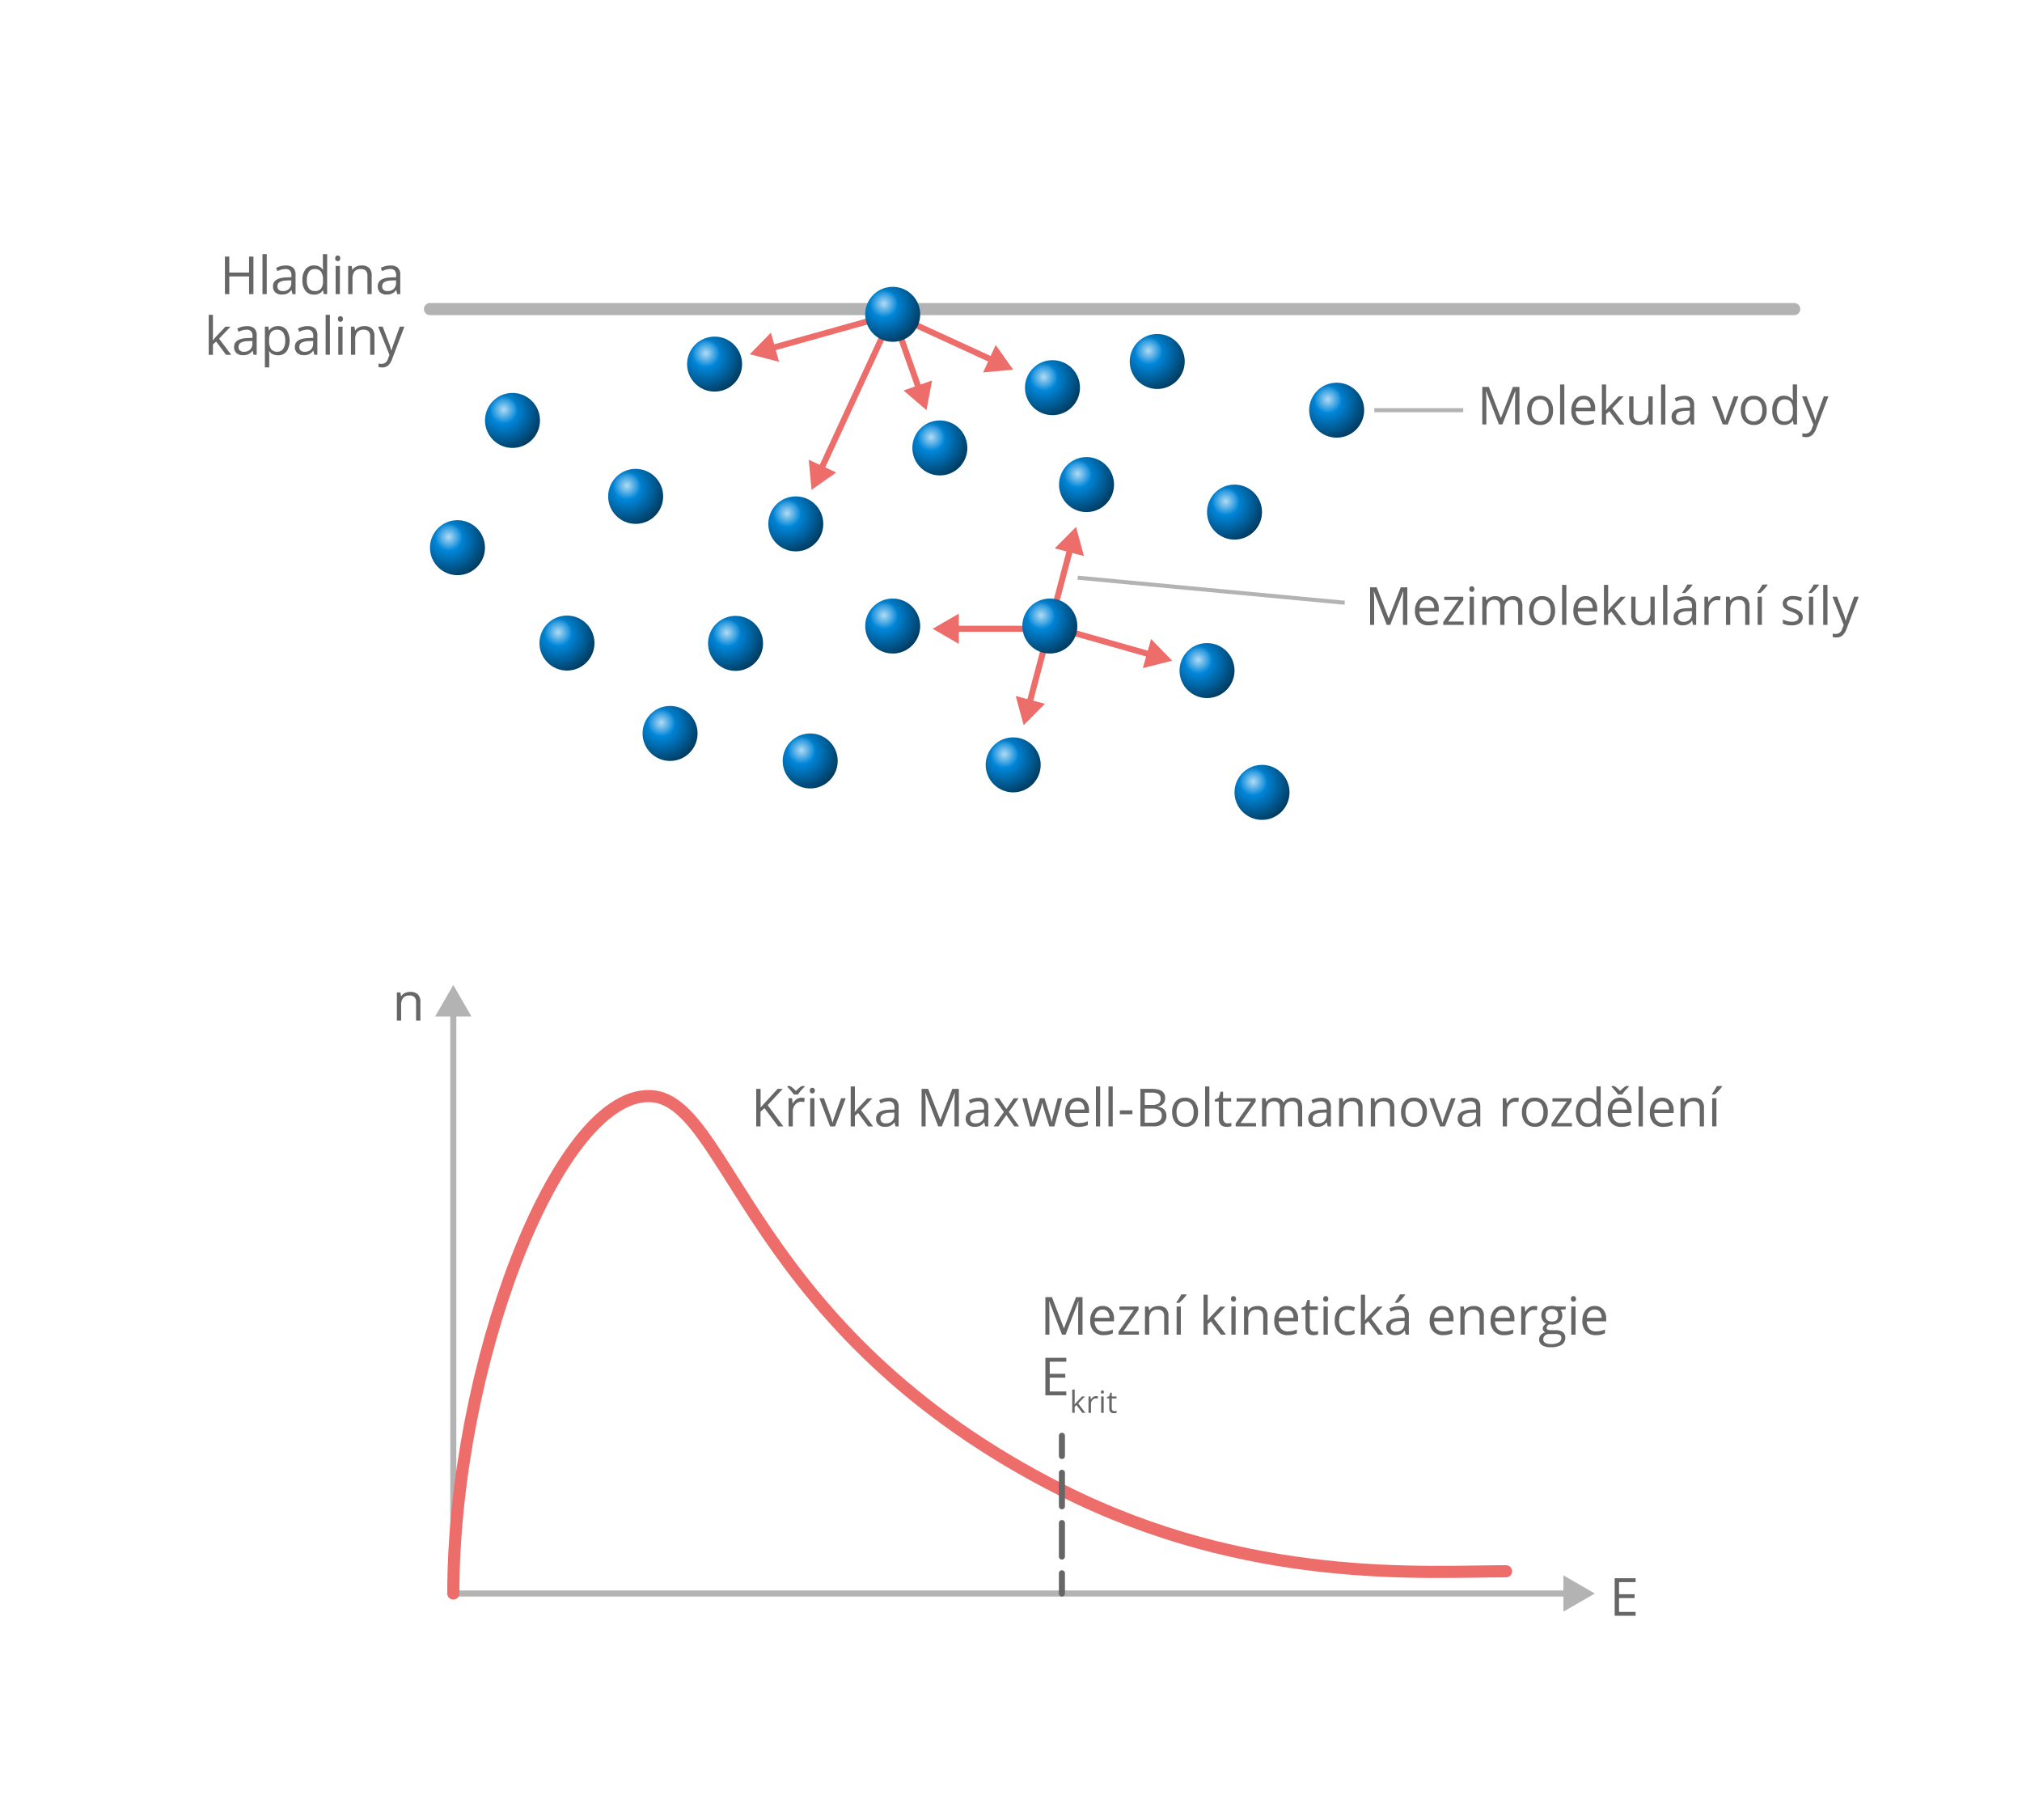 <svg xmlns="http://www.w3.org/2000/svg" xmlns:xlink="http://www.w3.org/1999/xlink" width="1000" height="900" viewBox="0 0 1000 900">
  <defs>
    <radialGradient id="a" cx="1299.5" cy="738.46" r="29.77" gradientTransform="translate(-389.41 1475.4) rotate(-90)" gradientUnits="userSpaceOnUse">
      <stop offset="0.2" stop-color="#0086d9"/>
      <stop offset="1"/>
    </radialGradient>
    <radialGradient id="b" cx="1300.65" cy="738.51" r="29.77" gradientTransform="translate(-389.41 1475.4) rotate(-90)" gradientUnits="userSpaceOnUse">
      <stop offset="0" stop-color="#fff"/>
      <stop offset="0.23" stop-color="#fff" stop-opacity="0"/>
    </radialGradient>
    <radialGradient id="c" cx="1220.48" cy="778.61" r="29.77" xlink:href="#a"/>
    <radialGradient id="d" cx="1221.63" cy="778.67" r="29.77" xlink:href="#b"/>
    <radialGradient id="e" cx="1161.39" cy="748.82" r="29.76" xlink:href="#a"/>
    <radialGradient id="f" cx="1162.54" cy="748.88" r="29.76" xlink:href="#b"/>
    <radialGradient id="g" cx="1116.86" cy="716.44" r="29.77" xlink:href="#a"/>
    <radialGradient id="h" cx="1118" cy="716.49" r="29.77" xlink:href="#b"/>
    <radialGradient id="i" cx="1103.26" cy="785.74" r="29.77" xlink:href="#a"/>
    <radialGradient id="j" cx="1104.4" cy="785.79" r="29.77" xlink:href="#b"/>
    <radialGradient id="k" cx="1169.96" cy="826.54" r="29.76" xlink:href="#a"/>
    <radialGradient id="l" cx="1171.11" cy="826.6" r="29.77" xlink:href="#b"/>
    <radialGradient id="m" cx="1101.31" cy="886.13" r="29.77" xlink:href="#a"/>
    <radialGradient id="n" cx="1102.46" cy="886.18" r="29.77" xlink:href="#b"/>
    <radialGradient id="o" cx="1169.96" cy="904.26" r="29.77" xlink:href="#a"/>
    <radialGradient id="p" cx="1171.11" cy="904.32" r="29.77" xlink:href="#b"/>
    <radialGradient id="q" cx="1147.94" cy="981.98" r="29.76" xlink:href="#a"/>
    <radialGradient id="r" cx="1149.09" cy="982.04" r="29.77" xlink:href="#b"/>
    <radialGradient id="s" cx="1226.31" cy="995.58" r="29.76" xlink:href="#a"/>
    <radialGradient id="t" cx="1227.46" cy="995.64" r="29.77" xlink:href="#b"/>
    <radialGradient id="u" cx="1239.91" cy="922.39" r="29.77" xlink:href="#a"/>
    <radialGradient id="v" cx="1241.06" cy="922.45" r="29.77" xlink:href="#b"/>
    <radialGradient id="w" cx="1258.05" cy="849.86" r="29.76" xlink:href="#a"/>
    <radialGradient id="x" cx="1259.19" cy="849.91" r="29.77" xlink:href="#b"/>
    <radialGradient id="y" cx="1324.11" cy="826.54" r="29.76" xlink:href="#a"/>
    <radialGradient id="z" cx="1325.26" cy="826.6" r="29.77" xlink:href="#b"/>
    <radialGradient id="aa" cx="1287.84" cy="905.56" r="29.77" xlink:href="#a"/>
    <radialGradient id="ab" cx="1288.99" cy="905.61" r="29.77" xlink:href="#b"/>
    <radialGradient id="ac" cx="1300.79" cy="957.37" r="29.76" xlink:href="#a"/>
    <radialGradient id="ad" cx="1301.94" cy="957.43" r="29.76" xlink:href="#b"/>
    <radialGradient id="ae" cx="1087.71" cy="1009.18" r="29.76" xlink:href="#a"/>
    <radialGradient id="af" cx="1088.86" cy="1009.24" r="29.76" xlink:href="#b"/>
    <radialGradient id="ag" cx="1234.08" cy="699.41" r="29.76" xlink:href="#a"/>
    <radialGradient id="ah" cx="1235.23" cy="699.47" r="29.76" xlink:href="#b"/>
    <radialGradient id="ai" cx="1161.54" cy="665.45" r="29.76" xlink:href="#a"/>
    <radialGradient id="aj" cx="1162.69" cy="665.5" r="29.76" xlink:href="#b"/>
    <radialGradient id="ak" cx="1208.71" cy="611.3" r="29.76" xlink:href="#a"/>
    <radialGradient id="al" cx="1209.86" cy="611.35" r="29.76" xlink:href="#b"/>
    <radialGradient id="am" cx="1271.65" cy="638.5" r="29.76" xlink:href="#a"/>
    <radialGradient id="an" cx="1272.79" cy="638.55" r="29.76" xlink:href="#b"/>
    <radialGradient id="ao" cx="1276.71" cy="1046.1" r="29.76" xlink:href="#a"/>
    <radialGradient id="ap" cx="1277.86" cy="1046.16" r="29.76" xlink:href="#b"/>
  </defs>
  <title>odparovani_vody</title>
  <rect width="1000" height="900" style="fill: #fff"/>
  <g>
    <g>
      <line x1="212.65" y1="152.84" x2="887.35" y2="152.84" style="fill: none;stroke: #b3b3b3;stroke-linecap: round;stroke-miterlimit: 10;stroke-width: 6px"/>
      <g>
        <g>
          <line x1="441.49" y1="155.43" x2="381.17" y2="172.29" style="fill: none;stroke: #ed6d6b;stroke-linecap: round;stroke-miterlimit: 10;stroke-width: 3px"/>
          <polygon points="381.26 164.5 370.8 175.19 385.29 178.91 381.26 164.5" style="fill: #ed6d6b"/>
        </g>
        <g>
          <line x1="441.49" y1="155.43" x2="405.85" y2="232.49" style="fill: none;stroke: #ed6d6b;stroke-linecap: round;stroke-miterlimit: 10;stroke-width: 3px"/>
          <polygon points="399.99 227.36 401.34 242.26 413.56 233.64 399.99 227.36" style="fill: #ed6d6b"/>
        </g>
        <g>
          <line x1="441.49" y1="155.43" x2="454.64" y2="192.68" style="fill: none;stroke: #ed6d6b;stroke-linecap: round;stroke-miterlimit: 10;stroke-width: 3px"/>
          <polygon points="446.86 193.11 458.22 202.84 460.96 188.13 446.86 193.11" style="fill: #ed6d6b"/>
        </g>
        <g>
          <line x1="441.49" y1="155.43" x2="491.3" y2="178.3" style="fill: none;stroke: #ed6d6b;stroke-linecap: round;stroke-miterlimit: 10;stroke-width: 3px"/>
          <polygon points="486.19 184.18 501.08 182.79 492.43 170.59 486.19 184.18" style="fill: #ed6d6b"/>
        </g>
      </g>
      <g>
        <g>
          <line x1="519.21" y1="309.58" x2="529.42" y2="270.95" style="fill: none;stroke: #ed6d6b;stroke-linecap: round;stroke-miterlimit: 10;stroke-width: 3px"/>
          <polygon points="536.09 274.98 532.17 260.55 521.63 271.16 536.09 274.98" style="fill: #ed6d6b"/>
        </g>
        <g>
          <line x1="519.21" y1="309.58" x2="569.35" y2="323.79" style="fill: none;stroke: #ed6d6b;stroke-linecap: round;stroke-miterlimit: 10;stroke-width: 3px"/>
          <polygon points="565.2 330.38 579.7 326.72 569.28 315.99 565.2 330.38" style="fill: #ed6d6b"/>
        </g>
        <g>
          <line x1="519.21" y1="309.58" x2="509.01" y2="348.21" style="fill: none;stroke: #ed6d6b;stroke-linecap: round;stroke-miterlimit: 10;stroke-width: 3px"/>
          <polygon points="502.34 344.19 506.26 358.62 516.8 348 502.34 344.19" style="fill: #ed6d6b"/>
        </g>
        <g>
          <line x1="519.21" y1="310.93" x2="472.01" y2="310.93" style="fill: none;stroke: #ed6d6b;stroke-linecap: round;stroke-miterlimit: 10;stroke-width: 3px"/>
          <polygon points="474.2 303.45 461.25 310.93 474.2 318.41 474.2 303.45" style="fill: #ed6d6b"/>
        </g>
      </g>
      <g>
        <g>
          <circle cx="353.41" cy="180.05" r="13.6" style="fill: url(#a)"/>
          <circle cx="353.41" cy="180.05" r="13.6" style="opacity: 0.7;fill: url(#b)"/>
        </g>
        <g>
          <circle cx="393.57" cy="259.06" r="13.6" style="fill: url(#c)"/>
          <circle cx="393.57" cy="259.06" r="13.6" style="opacity: 0.7;fill: url(#d)"/>
        </g>
        <g>
          <circle cx="363.77" cy="318.15" r="13.6" style="fill: url(#e)"/>
          <circle cx="363.77" cy="318.15" r="13.6" style="opacity: 0.7;fill: url(#f)"/>
        </g>
        <g>
          <circle cx="331.39" cy="362.69" r="13.6" style="fill: url(#g)"/>
          <circle cx="331.39" cy="362.69" r="13.6" style="opacity: 0.7;fill: url(#h)"/>
        </g>
        <g>
          <circle cx="400.69" cy="376.29" r="13.6" style="fill: url(#i)"/>
          <circle cx="400.69" cy="376.29" r="13.6" style="opacity: 0.7;fill: url(#j)"/>
        </g>
        <g>
          <circle cx="441.49" cy="309.58" r="13.6" style="fill: url(#k)"/>
          <circle cx="441.49" cy="309.58" r="13.6" style="opacity: 0.7;fill: url(#l)"/>
        </g>
        <g>
          <circle cx="501.08" cy="378.23" r="13.6" style="fill: url(#m)"/>
          <circle cx="501.08" cy="378.23" r="13.6" style="opacity: 0.7;fill: url(#n)"/>
        </g>
        <g>
          <circle cx="519.21" cy="309.58" r="13.6" style="fill: url(#o)"/>
          <circle cx="519.21" cy="309.58" r="13.6" style="opacity: 0.7;fill: url(#p)"/>
        </g>
        <g>
          <circle cx="596.94" cy="331.6" r="13.6" style="fill: url(#q)"/>
          <circle cx="596.94" cy="331.6" r="13.6" style="opacity: 0.7;fill: url(#r)"/>
        </g>
        <g>
          <circle cx="610.54" cy="253.23" r="13.6" style="fill: url(#s)"/>
          <circle cx="610.54" cy="253.23" r="13.6" style="opacity: 0.7;fill: url(#t)"/>
        </g>
        <g>
          <circle cx="537.35" cy="239.63" r="13.6" style="fill: url(#u)"/>
          <circle cx="537.35" cy="239.63" r="13.6" style="opacity: 0.7;fill: url(#v)"/>
        </g>
        <g>
          <circle cx="464.81" cy="221.5" r="13.6" style="fill: url(#w)"/>
          <circle cx="464.81" cy="221.5" r="13.6" style="opacity: 0.7;fill: url(#x)"/>
        </g>
        <g>
          <circle cx="441.49" cy="155.43" r="13.6" style="fill: url(#y)"/>
          <circle cx="441.49" cy="155.43" r="13.6" style="opacity: 0.7;fill: url(#z)"/>
        </g>
        <g>
          <circle cx="520.51" cy="191.7" r="13.6" style="fill: url(#aa)"/>
          <circle cx="520.51" cy="191.7" r="13.6" style="opacity: 0.7;fill: url(#ab)"/>
        </g>
        <g>
          <circle cx="572.32" cy="178.75" r="13.6" style="fill: url(#ac)"/>
          <circle cx="572.32" cy="178.75" r="13.6" style="opacity: 0.7;fill: url(#ad)"/>
        </g>
        <g>
          <circle cx="624.14" cy="391.83" r="13.6" style="fill: url(#ae)"/>
          <circle cx="624.14" cy="391.83" r="13.6" style="opacity: 0.7;fill: url(#af)"/>
        </g>
        <g>
          <circle cx="314.37" cy="245.46" r="13.6" style="fill: url(#ag)"/>
          <circle cx="314.37" cy="245.46" r="13.6" style="opacity: 0.7;fill: url(#ah)"/>
        </g>
        <g>
          <circle cx="280.4" cy="318" r="13.6" style="fill: url(#ai)"/>
          <circle cx="280.4" cy="318" r="13.6" style="opacity: 0.7;fill: url(#aj)"/>
        </g>
        <g>
          <circle cx="226.25" cy="270.83" r="13.6" style="fill: url(#ak)"/>
          <circle cx="226.25" cy="270.83" r="13.6" style="opacity: 0.7;fill: url(#al)"/>
        </g>
        <g>
          <circle cx="253.45" cy="207.9" r="13.6" style="fill: url(#am)"/>
          <circle cx="253.45" cy="207.9" r="13.6" style="opacity: 0.7;fill: url(#an)"/>
        </g>
        <g>
          <circle cx="661.06" cy="202.83" r="13.6" style="fill: url(#ao)"/>
          <circle cx="661.06" cy="202.83" r="13.6" style="opacity: 0.7;fill: url(#ap)"/>
        </g>
      </g>
    </g>
    <g>
      <g>
        <line x1="224.18" y1="500" x2="224.18" y2="788" style="fill: none;stroke: #b3b3b3;stroke-miterlimit: 10;stroke-width: 3px"/>
        <polygon points="215.21 502.63 224.18 487.08 233.16 502.63 215.21 502.63" style="fill: #b3b3b3"/>
      </g>
      <g>
        <line x1="224.18" y1="788" x2="775.82" y2="788" style="fill: none;stroke: #b3b3b3;stroke-miterlimit: 10;stroke-width: 3px"/>
        <polygon points="773.19 796.98 788.73 788 773.19 779.02 773.19 796.98" style="fill: #b3b3b3"/>
      </g>
      <path d="M744.82,777c-40,0-126.94,6.66-219.63-40.1C368.82,658,360.82,542,320.82,542c-46,0-96.63,135-96.63,246" style="fill: none;stroke: #ed6d6b;stroke-linecap: round;stroke-miterlimit: 10;stroke-width: 6px"/>
      <g>
        <line x1="525.18" y1="710" x2="525.18" y2="720" style="fill: none;stroke: #666;stroke-linecap: round;stroke-miterlimit: 10;stroke-width: 3px"/>
        <line x1="525.18" y1="728.29" x2="525.18" y2="773.86" style="fill: none;stroke: #666;stroke-linecap: round;stroke-miterlimit: 10;stroke-width: 3px;stroke-dasharray: 16.571,8.286"/>
        <line x1="525.18" y1="778" x2="525.18" y2="788" style="fill: none;stroke: #666;stroke-linecap: round;stroke-miterlimit: 10;stroke-width: 3px"/>
      </g>
    </g>
  </g>
  <g>
    <g>
      <path d="M685.82,309l-6.3-16.45h-.1q.18,2,.18,4.65V309h-2V290.42h3.25l5.88,15.31h.1l5.93-15.31H696V309h-2.16V297q0-2.06.18-4.47h-.1L687.56,309Z" style="fill: #666"/>
      <path d="M706.44,309.23a6.39,6.39,0,0,1-4.87-1.88,7.27,7.27,0,0,1-1.78-5.22,8.06,8.06,0,0,1,1.66-5.34,5.5,5.5,0,0,1,4.45-2,5.25,5.25,0,0,1,4.14,1.72,6.59,6.59,0,0,1,1.52,4.54v1.33H702a5.52,5.52,0,0,0,1.24,3.72,4.28,4.28,0,0,0,3.31,1.27,11.2,11.2,0,0,0,4.44-.94v1.88a11.14,11.14,0,0,1-2.11.69A11.87,11.87,0,0,1,706.44,309.23Zm-.57-12.66a3.44,3.44,0,0,0-2.67,1.09,5,5,0,0,0-1.17,3h7.27a4.63,4.63,0,0,0-.89-3.05A3.13,3.13,0,0,0,705.87,296.58Z" style="fill: #666"/>
      <path d="M723.87,309H713.78v-1.43l7.59-10.84h-7.12v-1.64h9.43v1.64l-7.49,10.64h7.68Z" style="fill: #666"/>
      <path d="M726.66,291.3a1.4,1.4,0,0,1,.36-1.06,1.32,1.32,0,0,1,1.76,0,1.38,1.38,0,0,1,.37,1.05,1.4,1.4,0,0,1-.37,1.06,1.29,1.29,0,0,1-1.76,0A1.42,1.42,0,0,1,726.66,291.3ZM728.95,309h-2.11V295.07h2.11Z" style="fill: #666"/>
      <path d="M750.82,309v-9.05a3.76,3.76,0,0,0-.71-2.49,2.75,2.75,0,0,0-2.21-.83,3.57,3.57,0,0,0-2.91,1.13,5.37,5.37,0,0,0-.94,3.48V309h-2.11v-9.05a3.76,3.76,0,0,0-.71-2.49,2.77,2.77,0,0,0-2.22-.83,3.44,3.44,0,0,0-2.9,1.19,6.43,6.43,0,0,0-.92,3.89V309h-2.11V295.07h1.71l.34,1.9h.1a4.14,4.14,0,0,1,1.68-1.59,5.14,5.14,0,0,1,2.43-.57q3.26,0,4.27,2.36h.1a4.44,4.44,0,0,1,1.8-1.73,5.59,5.59,0,0,1,2.69-.63,4.71,4.71,0,0,1,3.54,1.21,5.42,5.42,0,0,1,1.17,3.88V309Z" style="fill: #666"/>
      <path d="M769.07,302a7.68,7.68,0,0,1-1.71,5.31,6,6,0,0,1-4.74,1.91,6.27,6.27,0,0,1-3.31-.88,5.78,5.78,0,0,1-2.23-2.51,8.76,8.76,0,0,1-.79-3.83,7.67,7.67,0,0,1,1.7-5.3,6,6,0,0,1,4.72-1.9,5.89,5.89,0,0,1,4.64,1.94A7.64,7.64,0,0,1,769.07,302Zm-10.6,0a6.6,6.6,0,0,0,1.07,4.06,4.23,4.23,0,0,0,6.28,0,6.57,6.57,0,0,0,1.07-4.07,6.47,6.47,0,0,0-1.07-4,3.77,3.77,0,0,0-3.17-1.38,3.71,3.71,0,0,0-3.12,1.36A6.54,6.54,0,0,0,758.47,302Z" style="fill: #666"/>
      <path d="M774.66,309h-2.11V289.23h2.11Z" style="fill: #666"/>
      <path d="M784.79,309.23a6.39,6.39,0,0,1-4.87-1.88,7.27,7.27,0,0,1-1.78-5.22,8.06,8.06,0,0,1,1.66-5.34,5.5,5.5,0,0,1,4.45-2,5.25,5.25,0,0,1,4.14,1.72,6.59,6.59,0,0,1,1.52,4.54v1.33h-9.58a5.52,5.52,0,0,0,1.24,3.72,4.28,4.28,0,0,0,3.31,1.27,11.2,11.2,0,0,0,4.44-.94v1.88a11.14,11.14,0,0,1-2.11.69A11.87,11.87,0,0,1,784.79,309.23Zm-.57-12.66a3.44,3.44,0,0,0-2.67,1.09,5,5,0,0,0-1.17,3h7.27a4.63,4.63,0,0,0-.89-3.05A3.13,3.13,0,0,0,784.22,296.58Z" style="fill: #666"/>
      <path d="M795.36,301.86a24.81,24.81,0,0,1,1.66-2l4.49-4.76H804L798.38,301l6,8h-2.55l-4.91-6.58-1.59,1.37V309h-2.08V289.23h2.08V299.7q0,.7-.1,2.16Z" style="fill: #666"/>
      <path d="M808.86,295.07v9a3.63,3.63,0,0,0,.77,2.54,3.15,3.15,0,0,0,2.42.84,4,4,0,0,0,3.19-1.19,6,6,0,0,0,1-3.9v-7.31h2.11V309h-1.74l-.3-1.87h-.11a4.2,4.2,0,0,1-1.8,1.57,6,6,0,0,1-2.62.55A5.32,5.32,0,0,1,808,308a5.13,5.13,0,0,1-1.26-3.86v-9.1Z" style="fill: #666"/>
      <path d="M824.61,309H822.5V289.23h2.11Z" style="fill: #666"/>
      <path d="M837.29,309l-.42-2h-.1a5.86,5.86,0,0,1-2.08,1.77,6.33,6.33,0,0,1-2.58.46,4.65,4.65,0,0,1-3.24-1.07,3.89,3.89,0,0,1-1.17-3q0-4.22,6.74-4.42l2.36-.08v-.86a3.53,3.53,0,0,0-.7-2.42,2.9,2.9,0,0,0-2.25-.78,9.18,9.18,0,0,0-3.94,1.07l-.65-1.61a9.89,9.89,0,0,1,2.25-.88,9.77,9.77,0,0,1,2.46-.32,5.3,5.3,0,0,1,3.69,1.1,4.61,4.61,0,0,1,1.2,3.54V309Zm-4.76-1.49a4.28,4.28,0,0,0,3.09-1.08,4,4,0,0,0,1.12-3v-1.26l-2.11.09A7.66,7.66,0,0,0,831,303a2.35,2.35,0,0,0-1.11,2.15,2.17,2.17,0,0,0,.69,1.74A2.87,2.87,0,0,0,832.53,307.49Zm-.5-14.59q.61-.79,1.31-1.9a21.89,21.89,0,0,0,1.11-1.94H837v.27a23.52,23.52,0,0,1-3.58,3.9H832Z" style="fill: #666"/>
      <path d="M849.28,294.81a8.25,8.25,0,0,1,1.66.15l-.29,2a7.17,7.17,0,0,0-1.52-.19,3.71,3.71,0,0,0-2.89,1.37,5,5,0,0,0-1.2,3.42V309h-2.11V295.07h1.74l.24,2.58h.1a6.12,6.12,0,0,1,1.87-2.09A4.2,4.2,0,0,1,849.28,294.81Z" style="fill: #666"/>
      <path d="M863.11,309v-9a3.63,3.63,0,0,0-.77-2.54,3.15,3.15,0,0,0-2.42-.84,4,4,0,0,0-3.2,1.18,6,6,0,0,0-1,3.9V309h-2.11V295.07h1.71l.34,1.9h.1a4.3,4.3,0,0,1,1.82-1.59,5.9,5.9,0,0,1,2.6-.56,5.29,5.29,0,0,1,3.78,1.21,5.16,5.16,0,0,1,1.27,3.88V309Z" style="fill: #666"/>
      <path d="M869.17,292.91q.61-.79,1.31-1.9a21.45,21.45,0,0,0,1.11-1.94h2.56v.27a23.52,23.52,0,0,1-3.58,3.9h-1.41Zm2.2,16.07h-2.11V295.07h2.11Z" style="fill: #666"/>
      <path d="M891.56,305.18a3.49,3.49,0,0,1-1.45,3,6.8,6.8,0,0,1-4.06,1.05,8.83,8.83,0,0,1-4.32-.88v-2a10.47,10.47,0,0,0,2.15.8,9,9,0,0,0,2.22.29,5,5,0,0,0,2.54-.53,1.81,1.81,0,0,0,.18-3,11.11,11.11,0,0,0-2.75-1.36,14.85,14.85,0,0,1-2.76-1.26,3.75,3.75,0,0,1-1.22-1.23,3.19,3.19,0,0,1-.4-1.64,3.12,3.12,0,0,1,1.38-2.69,6.45,6.45,0,0,1,3.8-1,11.11,11.11,0,0,1,4.39.91l-.75,1.71a10.08,10.08,0,0,0-3.8-.86,4.37,4.37,0,0,0-2.26.47,1.45,1.45,0,0,0-.76,1.29,1.58,1.58,0,0,0,.29,1,2.84,2.84,0,0,0,.92.75,20.58,20.58,0,0,0,2.44,1,9.1,9.1,0,0,1,3.34,1.82A3.2,3.2,0,0,1,891.56,305.18Z" style="fill: #666"/>
      <path d="M894.56,292.91q.61-.79,1.31-1.9a21.45,21.45,0,0,0,1.11-1.94h2.56v.27a23.52,23.52,0,0,1-3.58,3.9h-1.41Zm2.2,16.07h-2.11V295.07h2.11Z" style="fill: #666"/>
      <path d="M903.8,309h-2.11V289.23h2.11Z" style="fill: #666"/>
      <path d="M906.27,295.07h2.26l3,7.93a30.16,30.16,0,0,1,1.24,3.92h.1q.17-.65.69-2.22t3.45-9.64h2.26l-6,15.84a7.91,7.91,0,0,1-2.08,3.33,4.42,4.42,0,0,1-2.91,1,8.46,8.46,0,0,1-1.9-.22v-1.69a7.35,7.35,0,0,0,1.56.15,3.22,3.22,0,0,0,3.1-2.44l.77-2Z" style="fill: #666"/>
    </g>
    <g>
      <path d="M387.37,557h-2.54l-6.77-9-1.94,1.73V557H374V538.44h2.16v9.2l8.42-9.2h2.55l-7.46,8.06Z" style="fill: #666"/>
      <path d="M389.37,537.08h1.46a14.44,14.44,0,0,1,2.78,2.4,18.51,18.51,0,0,1,2.81-2.4h1.51v.32l-.84.86a14.89,14.89,0,0,0-2.41,3h-2.11a10.07,10.07,0,0,0-.94-1.32q-.65-.8-2.26-2.53Zm6.93,5.75A8.25,8.25,0,0,1,398,543l-.29,2a7.17,7.17,0,0,0-1.52-.19,3.71,3.71,0,0,0-2.89,1.37,5,5,0,0,0-1.2,3.42V557H390V543.08h1.74l.24,2.58h.1a6.12,6.12,0,0,1,1.87-2.09A4.2,4.2,0,0,1,396.31,542.83Z" style="fill: #666"/>
      <path d="M400.5,539.31a1.4,1.4,0,0,1,.36-1.06,1.32,1.32,0,0,1,1.76,0,1.38,1.38,0,0,1,.37,1.05,1.4,1.4,0,0,1-.37,1.06,1.29,1.29,0,0,1-1.76,0A1.42,1.42,0,0,1,400.5,539.31ZM402.79,557h-2.11V543.08h2.11Z" style="fill: #666"/>
      <path d="M410.52,557l-5.28-13.91h2.26l3,8.25a39,39,0,0,1,1.19,3.76h.1a28,28,0,0,1,.88-2.79q.74-2.11,3.33-9.22h2.26L413,557Z" style="fill: #666"/>
      <path d="M422.8,549.88a24.81,24.81,0,0,1,1.66-2l4.49-4.76h2.5L425.83,549l6,8H429.3l-4.91-6.58-1.59,1.37V557h-2.08V537.24h2.08v10.47q0,.7-.1,2.16Z" style="fill: #666"/>
      <path d="M442.86,557l-.42-2h-.1a5.86,5.86,0,0,1-2.08,1.77,6.33,6.33,0,0,1-2.58.46,4.65,4.65,0,0,1-3.24-1.07,3.89,3.89,0,0,1-1.17-3q0-4.22,6.74-4.42l2.36-.08v-.86a3.53,3.53,0,0,0-.7-2.42,2.9,2.9,0,0,0-2.25-.78,9.18,9.18,0,0,0-3.94,1.07l-.65-1.61a9.89,9.89,0,0,1,2.25-.88,9.77,9.77,0,0,1,2.46-.32,5.3,5.3,0,0,1,3.69,1.1,4.61,4.61,0,0,1,1.2,3.54V557Zm-4.76-1.49a4.28,4.28,0,0,0,3.09-1.08,4,4,0,0,0,1.12-3v-1.26l-2.11.09a7.66,7.66,0,0,0-3.62.78,2.35,2.35,0,0,0-1.11,2.15,2.17,2.17,0,0,0,.69,1.74A2.87,2.87,0,0,0,438.1,555.51Z" style="fill: #666"/>
      <path d="M464,557l-6.3-16.45h-.1q.18,2,.18,4.65V557h-2V538.44h3.25L465,553.75h.1L471,538.44h3.22V557h-2.16V545q0-2.06.18-4.47h-.1L465.79,557Z" style="fill: #666"/>
      <path d="M487.2,557l-.42-2h-.1a5.86,5.86,0,0,1-2.08,1.77,6.33,6.33,0,0,1-2.58.46,4.65,4.65,0,0,1-3.24-1.07,3.89,3.89,0,0,1-1.17-3q0-4.22,6.74-4.42l2.36-.08v-.86a3.53,3.53,0,0,0-.7-2.42,2.9,2.9,0,0,0-2.25-.78,9.18,9.18,0,0,0-3.94,1.07l-.65-1.61a9.89,9.89,0,0,1,2.25-.88,9.77,9.77,0,0,1,2.46-.32,5.3,5.3,0,0,1,3.69,1.1,4.61,4.61,0,0,1,1.2,3.54V557Zm-4.76-1.49a4.28,4.28,0,0,0,3.09-1.08,4,4,0,0,0,1.12-3v-1.26l-2.11.09a7.66,7.66,0,0,0-3.62.78,2.35,2.35,0,0,0-1.11,2.15,2.17,2.17,0,0,0,.69,1.74A2.87,2.87,0,0,0,482.44,555.51Z" style="fill: #666"/>
      <path d="M496.49,549.88l-4.84-6.79h2.4l3.67,5.33,3.66-5.33h2.37l-4.84,6.79L504,557h-2.39l-3.9-5.64L493.79,557H491.4Z" style="fill: #666"/>
      <path d="M518.95,557l-2.55-8.16q-.24-.75-.9-3.4h-.1q-.51,2.22-.89,3.43L511.88,557h-2.44l-3.8-13.91h2.21l2,8a32.1,32.1,0,0,1,.81,3.69h.1q.14-.72.45-1.87t.54-1.82l2.55-8h2.29l2.49,8a27,27,0,0,1,1,3.67h.1a13.69,13.69,0,0,1,.27-1.41q.22-1,2.65-10.25h2.18L521.45,557Z" style="fill: #666"/>
      <path d="M533.46,557.25a6.39,6.39,0,0,1-4.87-1.88,7.27,7.27,0,0,1-1.78-5.22,8.06,8.06,0,0,1,1.66-5.34,5.5,5.5,0,0,1,4.45-2,5.25,5.25,0,0,1,4.14,1.72,6.59,6.59,0,0,1,1.52,4.54v1.33H529a5.52,5.52,0,0,0,1.24,3.72,4.28,4.28,0,0,0,3.31,1.27,11.2,11.2,0,0,0,4.44-.94v1.88a11.14,11.14,0,0,1-2.11.69A11.87,11.87,0,0,1,533.46,557.25Zm-.57-12.66a3.44,3.44,0,0,0-2.67,1.09,5,5,0,0,0-1.17,3h7.27a4.63,4.63,0,0,0-.89-3.05A3.13,3.13,0,0,0,532.89,544.59Z" style="fill: #666"/>
      <path d="M544.08,557H542V537.24h2.11Z" style="fill: #666"/>
      <path d="M550.32,557h-2.11V537.24h2.11Z" style="fill: #666"/>
      <path d="M553.83,551v-1.93h6.23V551Z" style="fill: #666"/>
      <path d="M564,538.44h5.24q3.69,0,5.34,1.1a3.9,3.9,0,0,1,1.65,3.49,4,4,0,0,1-.92,2.72,4.43,4.43,0,0,1-2.68,1.39v.13q4.23.72,4.23,4.44a4.77,4.77,0,0,1-1.68,3.88,7.16,7.16,0,0,1-4.7,1.4H564Zm2.16,7.95h3.55a5.79,5.79,0,0,0,3.29-.72,2.77,2.77,0,0,0,1-2.42,2.45,2.45,0,0,0-1.12-2.25,7,7,0,0,0-3.55-.69h-3.17Zm0,1.83v6.94h3.87a5.51,5.51,0,0,0,3.38-.87,3.21,3.21,0,0,0,1.14-2.72,2.88,2.88,0,0,0-1.16-2.54,6.21,6.21,0,0,0-3.54-.81Z" style="fill: #666"/>
      <path d="M592.49,550a7.68,7.68,0,0,1-1.71,5.31,6,6,0,0,1-4.74,1.91,6.27,6.27,0,0,1-3.31-.88,5.78,5.78,0,0,1-2.23-2.51,8.76,8.76,0,0,1-.79-3.83,7.67,7.67,0,0,1,1.7-5.3,6,6,0,0,1,4.72-1.9,5.89,5.89,0,0,1,4.64,1.94A7.64,7.64,0,0,1,592.49,550Zm-10.6,0a6.6,6.6,0,0,0,1.07,4.06,4.23,4.23,0,0,0,6.28,0,6.57,6.57,0,0,0,1.07-4.07,6.47,6.47,0,0,0-1.07-4,3.77,3.77,0,0,0-3.17-1.38,3.71,3.71,0,0,0-3.12,1.36A6.54,6.54,0,0,0,581.89,550Z" style="fill: #666"/>
      <path d="M598.09,557H596V537.24h2.11Z" style="fill: #666"/>
      <path d="M607.06,555.51a6.86,6.86,0,0,0,1.08-.08,7.07,7.07,0,0,0,.83-.17v1.61a3.85,3.85,0,0,1-1,.27,7.58,7.58,0,0,1-1.2.11q-4,0-4-4.25v-8.28h-2v-1l2-.88.89-3h1.22v3.22h4v1.64h-4v8.19a2.82,2.82,0,0,0,.6,1.93A2.07,2.07,0,0,0,607.06,555.51Z" style="fill: #666"/>
      <path d="M621.2,557H611.11v-1.43l7.59-10.84h-7.12v-1.64H621v1.64l-7.49,10.64h7.68Z" style="fill: #666"/>
      <path d="M641.91,557v-9.05a3.76,3.76,0,0,0-.71-2.49,2.75,2.75,0,0,0-2.21-.83,3.57,3.57,0,0,0-2.91,1.13,5.37,5.37,0,0,0-.94,3.48V557H633v-9.05a3.76,3.76,0,0,0-.71-2.49,2.77,2.77,0,0,0-2.22-.83,3.44,3.44,0,0,0-2.9,1.19,6.43,6.43,0,0,0-.92,3.89V557h-2.11V543.08h1.71l.34,1.9h.1A4.14,4.14,0,0,1,628,543.4a5.14,5.14,0,0,1,2.43-.57q3.26,0,4.27,2.36h.1a4.44,4.44,0,0,1,1.8-1.73,5.59,5.59,0,0,1,2.69-.63,4.71,4.71,0,0,1,3.54,1.21,5.42,5.42,0,0,1,1.17,3.88V557Z" style="fill: #666"/>
      <path d="M656.61,557l-.42-2h-.1a5.86,5.86,0,0,1-2.08,1.77,6.33,6.33,0,0,1-2.58.46,4.65,4.65,0,0,1-3.24-1.07,3.89,3.89,0,0,1-1.17-3q0-4.22,6.74-4.42l2.36-.08v-.86a3.53,3.53,0,0,0-.7-2.42,2.9,2.9,0,0,0-2.25-.78,9.18,9.18,0,0,0-3.94,1.07l-.65-1.61a9.89,9.89,0,0,1,2.25-.88,9.77,9.77,0,0,1,2.46-.32A5.3,5.3,0,0,1,657,544a4.61,4.61,0,0,1,1.2,3.54V557Zm-4.76-1.49a4.28,4.28,0,0,0,3.09-1.08,4,4,0,0,0,1.12-3v-1.26l-2.11.09a7.66,7.66,0,0,0-3.62.78,2.35,2.35,0,0,0-1.11,2.15,2.17,2.17,0,0,0,.69,1.74A2.87,2.87,0,0,0,651.85,555.51Z" style="fill: #666"/>
      <path d="M671.76,557v-9a3.63,3.63,0,0,0-.77-2.54,3.15,3.15,0,0,0-2.42-.84,4,4,0,0,0-3.2,1.18,6,6,0,0,0-1,3.9V557h-2.11V543.08H664l.34,1.9h.1a4.3,4.3,0,0,1,1.82-1.59,5.9,5.9,0,0,1,2.6-.56A5.29,5.29,0,0,1,672.6,544a5.16,5.16,0,0,1,1.27,3.88V557Z" style="fill: #666"/>
      <path d="M687.45,557v-9a3.63,3.63,0,0,0-.77-2.54,3.15,3.15,0,0,0-2.42-.84,4,4,0,0,0-3.2,1.18,6,6,0,0,0-1,3.9V557h-2.11V543.08h1.71L680,545h.1a4.3,4.3,0,0,1,1.82-1.59,5.9,5.9,0,0,1,2.6-.56,5.29,5.29,0,0,1,3.78,1.21,5.16,5.16,0,0,1,1.27,3.88V557Z" style="fill: #666"/>
      <path d="M705.69,550a7.68,7.68,0,0,1-1.71,5.31,6,6,0,0,1-4.74,1.91,6.27,6.27,0,0,1-3.31-.88,5.78,5.78,0,0,1-2.23-2.51,8.76,8.76,0,0,1-.79-3.83,7.67,7.67,0,0,1,1.7-5.3,6,6,0,0,1,4.72-1.9,5.89,5.89,0,0,1,4.64,1.94A7.64,7.64,0,0,1,705.69,550Zm-10.6,0a6.6,6.6,0,0,0,1.07,4.06,4.23,4.23,0,0,0,6.28,0,6.57,6.57,0,0,0,1.07-4.07,6.47,6.47,0,0,0-1.07-4,3.77,3.77,0,0,0-3.17-1.38,3.71,3.71,0,0,0-3.12,1.36A6.54,6.54,0,0,0,695.09,550Z" style="fill: #666"/>
      <path d="M712.17,557l-5.28-13.91h2.26l3,8.25a39,39,0,0,1,1.19,3.76h.1a28,28,0,0,1,.88-2.79q.74-2.11,3.33-9.22h2.26L714.63,557Z" style="fill: #666"/>
      <path d="M730.54,557l-.42-2H730a5.86,5.86,0,0,1-2.08,1.77,6.33,6.33,0,0,1-2.58.46,4.65,4.65,0,0,1-3.24-1.07,3.89,3.89,0,0,1-1.17-3q0-4.22,6.74-4.42l2.36-.08v-.86a3.53,3.53,0,0,0-.7-2.42,2.9,2.9,0,0,0-2.25-.78,9.18,9.18,0,0,0-3.94,1.07L722.5,544a9.89,9.89,0,0,1,2.25-.88,9.77,9.77,0,0,1,2.46-.32,5.3,5.3,0,0,1,3.69,1.1,4.61,4.61,0,0,1,1.2,3.54V557Zm-4.76-1.49a4.28,4.28,0,0,0,3.09-1.08,4,4,0,0,0,1.12-3v-1.26l-2.11.09a7.66,7.66,0,0,0-3.62.78,2.35,2.35,0,0,0-1.11,2.15,2.17,2.17,0,0,0,.69,1.74A2.87,2.87,0,0,0,725.78,555.51Z" style="fill: #666"/>
      <path d="M749.54,542.83a8.25,8.25,0,0,1,1.66.15l-.29,2a7.17,7.17,0,0,0-1.52-.19,3.71,3.71,0,0,0-2.89,1.37,5,5,0,0,0-1.2,3.42V557H743.2V543.08h1.74l.24,2.58h.1a6.12,6.12,0,0,1,1.87-2.09A4.2,4.2,0,0,1,749.54,542.83Z" style="fill: #666"/>
      <path d="M765.47,550a7.68,7.68,0,0,1-1.71,5.31,6,6,0,0,1-4.74,1.91,6.27,6.27,0,0,1-3.31-.88,5.78,5.78,0,0,1-2.23-2.51,8.76,8.76,0,0,1-.79-3.83,7.67,7.67,0,0,1,1.7-5.3,6,6,0,0,1,4.72-1.9,5.89,5.89,0,0,1,4.64,1.94A7.64,7.64,0,0,1,765.47,550Zm-10.6,0a6.6,6.6,0,0,0,1.07,4.06,4.23,4.23,0,0,0,6.28,0,6.57,6.57,0,0,0,1.07-4.07,6.47,6.47,0,0,0-1.07-4,3.77,3.77,0,0,0-3.17-1.38,3.71,3.71,0,0,0-3.12,1.36A6.54,6.54,0,0,0,754.87,550Z" style="fill: #666"/>
      <path d="M777.41,557H767.32v-1.43l7.59-10.84h-7.12v-1.64h9.43v1.64l-7.49,10.64h7.68Z" style="fill: #666"/>
      <path d="M789.64,555.13h-.11a5,5,0,0,1-4.37,2.12,5.17,5.17,0,0,1-4.25-1.87,8.22,8.22,0,0,1-1.52-5.31,8.35,8.35,0,0,1,1.52-5.34,5.13,5.13,0,0,1,4.24-1.9,5.06,5.06,0,0,1,4.34,2.06h.17l-.09-1-.05-1v-5.66h2.11V557h-1.71Zm-4.21.36a3.84,3.84,0,0,0,3.13-1.17,5.93,5.93,0,0,0,1-3.79v-.44a7,7,0,0,0-1-4.22,3.74,3.74,0,0,0-3.14-1.26,3.23,3.23,0,0,0-2.84,1.44,7.17,7.17,0,0,0-1,4.07,6.87,6.87,0,0,0,1,4A3.31,3.31,0,0,0,785.43,555.49Z" style="fill: #666"/>
      <path d="M801.8,557.25a6.39,6.39,0,0,1-4.87-1.88,7.27,7.27,0,0,1-1.78-5.22,8.06,8.06,0,0,1,1.66-5.34,5.5,5.5,0,0,1,4.45-2,5.25,5.25,0,0,1,4.14,1.72,6.59,6.59,0,0,1,1.52,4.54v1.33h-9.58a5.52,5.52,0,0,0,1.24,3.72,4.28,4.28,0,0,0,3.31,1.27,11.2,11.2,0,0,0,4.44-.94v1.88a11.14,11.14,0,0,1-2.11.69A11.87,11.87,0,0,1,801.8,557.25ZM797,537.08h1.46a14.44,14.44,0,0,1,2.78,2.4,18.51,18.51,0,0,1,2.81-2.4h1.51v.32l-.84.86a14.89,14.89,0,0,0-2.41,3h-2.11a10.07,10.07,0,0,0-.94-1.32q-.65-.8-2.26-2.53Zm4.2,7.52a3.44,3.44,0,0,0-2.67,1.09,5,5,0,0,0-1.17,3h7.27a4.63,4.63,0,0,0-.89-3.05A3.13,3.13,0,0,0,801.23,544.59Z" style="fill: #666"/>
      <path d="M812.49,557h-2.11V537.24h2.11Z" style="fill: #666"/>
      <path d="M822.61,557.25a6.39,6.39,0,0,1-4.87-1.88,7.27,7.27,0,0,1-1.78-5.22,8.06,8.06,0,0,1,1.66-5.34,5.5,5.5,0,0,1,4.45-2,5.25,5.25,0,0,1,4.14,1.72,6.59,6.59,0,0,1,1.52,4.54v1.33h-9.58a5.52,5.52,0,0,0,1.24,3.72,4.28,4.28,0,0,0,3.31,1.27,11.2,11.2,0,0,0,4.44-.94v1.88A11.14,11.14,0,0,1,825,557,11.87,11.87,0,0,1,822.61,557.25ZM822,544.59a3.44,3.44,0,0,0-2.67,1.09,5,5,0,0,0-1.17,3h7.27a4.63,4.63,0,0,0-.89-3.05A3.13,3.13,0,0,0,822,544.59Z" style="fill: #666"/>
      <path d="M840.62,557v-9a3.63,3.63,0,0,0-.77-2.54,3.15,3.15,0,0,0-2.42-.84,4,4,0,0,0-3.2,1.18,6,6,0,0,0-1,3.9V557H831.1V543.08h1.71l.34,1.9h.1a4.3,4.3,0,0,1,1.82-1.59,5.9,5.9,0,0,1,2.6-.56,5.29,5.29,0,0,1,3.78,1.21,5.16,5.16,0,0,1,1.27,3.88V557Z" style="fill: #666"/>
      <path d="M846.68,540.92q.61-.79,1.31-1.9a21.45,21.45,0,0,0,1.11-1.94h2.56v.27a23.52,23.52,0,0,1-3.58,3.9h-1.41Zm2.2,16.07h-2.11V543.08h2.11Z" style="fill: #666"/>
    </g>
    <g>
      <path d="M741.32,209.9,735,193.44h-.1q.18,2,.18,4.65V209.9h-2V191.34h3.25l5.88,15.31h.1l5.93-15.31h3.22V209.9h-2.16v-12q0-2.06.18-4.47h-.1l-6.35,16.43Z" style="fill: #666"/>
      <path d="M768.07,202.93a7.68,7.68,0,0,1-1.71,5.31,6,6,0,0,1-4.74,1.91,6.27,6.27,0,0,1-3.31-.88,5.78,5.78,0,0,1-2.23-2.51,8.76,8.76,0,0,1-.79-3.83,7.67,7.67,0,0,1,1.7-5.3,6,6,0,0,1,4.72-1.9,5.89,5.89,0,0,1,4.64,1.94A7.64,7.64,0,0,1,768.07,202.93Zm-10.6,0a6.6,6.6,0,0,0,1.07,4.06,4.23,4.23,0,0,0,6.28,0,6.57,6.57,0,0,0,1.07-4.07,6.47,6.47,0,0,0-1.07-4,3.77,3.77,0,0,0-3.17-1.38,3.71,3.71,0,0,0-3.12,1.36A6.54,6.54,0,0,0,757.46,202.93Z" style="fill: #666"/>
      <path d="M773.66,209.9h-2.11V190.14h2.11Z" style="fill: #666"/>
      <path d="M783.79,210.15a6.39,6.39,0,0,1-4.87-1.88,7.27,7.27,0,0,1-1.78-5.22,8.06,8.06,0,0,1,1.66-5.34,5.5,5.5,0,0,1,4.45-2,5.25,5.25,0,0,1,4.14,1.72A6.59,6.59,0,0,1,788.9,202v1.33h-9.58a5.52,5.52,0,0,0,1.24,3.72,4.28,4.28,0,0,0,3.31,1.27,11.2,11.2,0,0,0,4.44-.94v1.88a11.14,11.14,0,0,1-2.11.69A11.87,11.87,0,0,1,783.79,210.15Zm-.57-12.66a3.44,3.44,0,0,0-2.67,1.09,5,5,0,0,0-1.17,3h7.27a4.63,4.63,0,0,0-.89-3.05A3.13,3.13,0,0,0,783.22,197.49Z" style="fill: #666"/>
      <path d="M794.36,202.77a24.81,24.81,0,0,1,1.66-2l4.49-4.76H803l-5.64,5.93,6,8h-2.55l-4.91-6.58-1.59,1.37v5.21h-2.08V190.14h2.08v10.47q0,.7-.1,2.16Z" style="fill: #666"/>
      <path d="M807.86,196v9a3.63,3.63,0,0,0,.77,2.54,3.15,3.15,0,0,0,2.42.84,4,4,0,0,0,3.19-1.19,6,6,0,0,0,1-3.9V196h2.11V209.9h-1.74l-.3-1.87h-.11a4.2,4.2,0,0,1-1.8,1.57,6,6,0,0,1-2.62.55,5.32,5.32,0,0,1-3.8-1.21,5.13,5.13,0,0,1-1.26-3.86V196Z" style="fill: #666"/>
      <path d="M823.61,209.9H821.5V190.14h2.11Z" style="fill: #666"/>
      <path d="M836.29,209.9l-.42-2h-.1a5.86,5.86,0,0,1-2.08,1.77,6.33,6.33,0,0,1-2.58.46,4.65,4.65,0,0,1-3.24-1.07,3.89,3.89,0,0,1-1.17-3q0-4.22,6.74-4.42l2.36-.08v-.86a3.53,3.53,0,0,0-.7-2.42,2.9,2.9,0,0,0-2.25-.78,9.18,9.18,0,0,0-3.94,1.07l-.65-1.61a9.89,9.89,0,0,1,2.25-.88,9.77,9.77,0,0,1,2.46-.32,5.3,5.3,0,0,1,3.69,1.1,4.61,4.61,0,0,1,1.2,3.54v9.5Zm-4.76-1.49a4.28,4.28,0,0,0,3.09-1.08,4,4,0,0,0,1.12-3v-1.26l-2.11.09a7.66,7.66,0,0,0-3.62.78,2.35,2.35,0,0,0-1.11,2.15,2.17,2.17,0,0,0,.69,1.74A2.87,2.87,0,0,0,831.53,208.41Z" style="fill: #666"/>
      <path d="M852,209.9,846.71,196H849l3,8.25a39,39,0,0,1,1.19,3.76h.1a28,28,0,0,1,.88-2.79q.74-2.11,3.33-9.22h2.26l-5.28,13.91Z" style="fill: #666"/>
      <path d="M873.73,202.93a7.68,7.68,0,0,1-1.71,5.31,6,6,0,0,1-4.74,1.91,6.27,6.27,0,0,1-3.31-.88,5.78,5.78,0,0,1-2.23-2.51,8.76,8.76,0,0,1-.79-3.83,7.67,7.67,0,0,1,1.7-5.3,6,6,0,0,1,4.72-1.9,5.89,5.89,0,0,1,4.64,1.94A7.64,7.64,0,0,1,873.73,202.93Zm-10.6,0a6.6,6.6,0,0,0,1.07,4.06,4.23,4.23,0,0,0,6.28,0,6.57,6.57,0,0,0,1.07-4.07,6.47,6.47,0,0,0-1.07-4,3.77,3.77,0,0,0-3.17-1.38,3.71,3.71,0,0,0-3.12,1.36A6.54,6.54,0,0,0,863.13,202.93Z" style="fill: #666"/>
      <path d="M886.76,208h-.11a5,5,0,0,1-4.37,2.12,5.17,5.17,0,0,1-4.25-1.87,8.22,8.22,0,0,1-1.52-5.31,8.35,8.35,0,0,1,1.52-5.34,5.13,5.13,0,0,1,4.24-1.9,5.06,5.06,0,0,1,4.34,2.06h.17l-.09-1-.05-1v-5.66h2.11V209.9H887Zm-4.21.36a3.84,3.84,0,0,0,3.13-1.17,5.93,5.93,0,0,0,1-3.79V203a7,7,0,0,0-1-4.22,3.74,3.74,0,0,0-3.14-1.26,3.23,3.23,0,0,0-2.84,1.44,7.17,7.17,0,0,0-1,4.07,6.87,6.87,0,0,0,1,4A3.31,3.31,0,0,0,882.54,208.39Z" style="fill: #666"/>
      <path d="M891.23,196h2.26l3,7.93a30.16,30.16,0,0,1,1.24,3.92h.1q.17-.65.69-2.22T902,196h2.26l-6,15.84a7.91,7.91,0,0,1-2.08,3.33,4.42,4.42,0,0,1-2.91,1,8.46,8.46,0,0,1-1.9-.22v-1.69a7.35,7.35,0,0,0,1.56.15,3.22,3.22,0,0,0,3.1-2.44l.77-2Z" style="fill: #666"/>
    </g>
    <g>
      <path d="M125.34,145.43h-2.16V136.7H113.4v8.73h-2.16V126.87h2.16v7.9h9.78v-7.9h2.16Z" style="fill: #666"/>
      <path d="M131.92,145.43h-2.11V125.68h2.11Z" style="fill: #666"/>
      <path d="M144.6,145.43l-.42-2h-.1a5.86,5.86,0,0,1-2.08,1.77,6.33,6.33,0,0,1-2.58.46,4.65,4.65,0,0,1-3.24-1.07,3.89,3.89,0,0,1-1.17-3q0-4.22,6.74-4.42l2.36-.08v-.86a3.53,3.53,0,0,0-.7-2.42,2.9,2.9,0,0,0-2.25-.78,9.18,9.18,0,0,0-3.94,1.07l-.65-1.61a9.89,9.89,0,0,1,2.25-.88,9.77,9.77,0,0,1,2.46-.32,5.3,5.3,0,0,1,3.69,1.1,4.61,4.61,0,0,1,1.2,3.54v9.5Zm-4.76-1.49a4.28,4.28,0,0,0,3.09-1.08,4,4,0,0,0,1.12-3v-1.26l-2.11.09a7.66,7.66,0,0,0-3.62.78,2.35,2.35,0,0,0-1.11,2.15,2.17,2.17,0,0,0,.69,1.74A2.87,2.87,0,0,0,139.84,143.95Z" style="fill: #666"/>
      <path d="M159.81,143.57h-.11a5,5,0,0,1-4.37,2.12,5.17,5.17,0,0,1-4.25-1.87,8.22,8.22,0,0,1-1.52-5.31,8.35,8.35,0,0,1,1.52-5.34,5.13,5.13,0,0,1,4.24-1.9,5.06,5.06,0,0,1,4.34,2.06h.17l-.09-1-.05-1v-5.66h2.11v19.75h-1.71Zm-4.21.36a3.84,3.84,0,0,0,3.13-1.17,5.93,5.93,0,0,0,1-3.79v-.44a7,7,0,0,0-1-4.22,3.74,3.74,0,0,0-3.14-1.26,3.23,3.23,0,0,0-2.84,1.44,7.17,7.17,0,0,0-1,4.07,6.87,6.87,0,0,0,1,4A3.31,3.31,0,0,0,155.59,143.92Z" style="fill: #666"/>
      <path d="M165.78,127.75a1.4,1.4,0,0,1,.36-1.06,1.32,1.32,0,0,1,1.76,0,1.38,1.38,0,0,1,.37,1.05,1.4,1.4,0,0,1-.37,1.06,1.29,1.29,0,0,1-1.76,0A1.42,1.42,0,0,1,165.78,127.75Zm2.29,17.68H166V131.52h2.11Z" style="fill: #666"/>
      <path d="M181.72,145.43v-9a3.63,3.63,0,0,0-.77-2.54,3.15,3.15,0,0,0-2.42-.84,4,4,0,0,0-3.2,1.18,6,6,0,0,0-1,3.9v7.3H172.2V131.52h1.71l.34,1.9h.1a4.3,4.3,0,0,1,1.82-1.59,5.9,5.9,0,0,1,2.6-.56,5.29,5.29,0,0,1,3.78,1.21,5.16,5.16,0,0,1,1.27,3.88v9.08Z" style="fill: #666"/>
      <path d="M196.41,145.43l-.42-2h-.1a5.86,5.86,0,0,1-2.08,1.77,6.33,6.33,0,0,1-2.58.46,4.65,4.65,0,0,1-3.24-1.07,3.89,3.89,0,0,1-1.17-3q0-4.22,6.74-4.42l2.36-.08v-.86a3.53,3.53,0,0,0-.7-2.42A2.9,2.9,0,0,0,193,133,9.18,9.18,0,0,0,189,134.1l-.65-1.61a9.89,9.89,0,0,1,2.25-.88,9.77,9.77,0,0,1,2.46-.32,5.3,5.3,0,0,1,3.69,1.1,4.61,4.61,0,0,1,1.2,3.54v9.5Zm-4.76-1.49a4.28,4.28,0,0,0,3.09-1.08,4,4,0,0,0,1.12-3v-1.26l-2.11.09a7.66,7.66,0,0,0-3.62.78,2.35,2.35,0,0,0-1.11,2.15,2.17,2.17,0,0,0,.69,1.74A2.87,2.87,0,0,0,191.65,143.95Z" style="fill: #666"/>
      <path d="M105.32,168.31a24.81,24.81,0,0,1,1.66-2l4.49-4.76H114l-5.64,5.93,6,8h-2.55l-4.91-6.58-1.59,1.37v5.21h-2.08V155.68h2.08v10.47q0,.7-.1,2.16Z" style="fill: #666"/>
      <path d="M125.37,175.43l-.42-2h-.1a5.86,5.86,0,0,1-2.08,1.77,6.33,6.33,0,0,1-2.58.46,4.65,4.65,0,0,1-3.24-1.07,3.89,3.89,0,0,1-1.17-3q0-4.22,6.74-4.42l2.36-.08v-.86a3.53,3.53,0,0,0-.7-2.42,2.9,2.9,0,0,0-2.25-.78A9.18,9.18,0,0,0,118,164.1l-.65-1.61a9.89,9.89,0,0,1,2.25-.88,9.77,9.77,0,0,1,2.46-.32,5.3,5.3,0,0,1,3.69,1.1,4.61,4.61,0,0,1,1.2,3.54v9.5Zm-4.76-1.49a4.28,4.28,0,0,0,3.09-1.08,4,4,0,0,0,1.12-3v-1.26l-2.11.09a7.66,7.66,0,0,0-3.62.78,2.35,2.35,0,0,0-1.11,2.15,2.17,2.17,0,0,0,.69,1.74A2.87,2.87,0,0,0,120.61,173.95Z" style="fill: #666"/>
      <path d="M137.48,175.69a6,6,0,0,1-2.48-.5,4.68,4.68,0,0,1-1.88-1.54H133a18.66,18.66,0,0,1,.15,2.31v5.73H131V161.52h1.71l.29,1.9h.1a4.89,4.89,0,0,1,1.89-1.65,5.75,5.75,0,0,1,2.48-.51,5.14,5.14,0,0,1,4.27,1.89,10.07,10.07,0,0,1,0,10.63A5.15,5.15,0,0,1,137.48,175.69Zm-.3-12.63a3.73,3.73,0,0,0-3.08,1.18,6.07,6.07,0,0,0-1,3.76v.47a7,7,0,0,0,1,4.2,3.72,3.72,0,0,0,3.14,1.26,3.26,3.26,0,0,0,2.82-1.46,6.92,6.92,0,0,0,1-4,6.66,6.66,0,0,0-1-4A3.36,3.36,0,0,0,137.18,163.06Z" style="fill: #666"/>
      <path d="M155.42,175.43l-.42-2h-.1a5.86,5.86,0,0,1-2.08,1.77,6.33,6.33,0,0,1-2.58.46,4.65,4.65,0,0,1-3.24-1.07,3.89,3.89,0,0,1-1.17-3q0-4.22,6.74-4.42l2.36-.08v-.86a3.53,3.53,0,0,0-.7-2.42A2.9,2.9,0,0,0,152,163,9.18,9.18,0,0,0,148,164.1l-.65-1.61a9.89,9.89,0,0,1,2.25-.88,9.77,9.77,0,0,1,2.46-.32,5.3,5.3,0,0,1,3.69,1.1,4.61,4.61,0,0,1,1.2,3.54v9.5Zm-4.76-1.49a4.28,4.28,0,0,0,3.09-1.08,4,4,0,0,0,1.12-3v-1.26l-2.11.09a7.66,7.66,0,0,0-3.62.78,2.35,2.35,0,0,0-1.11,2.15,2.17,2.17,0,0,0,.69,1.74A2.87,2.87,0,0,0,150.66,173.95Z" style="fill: #666"/>
      <path d="M163.16,175.43h-2.11V155.68h2.11Z" style="fill: #666"/>
      <path d="M167.12,157.75a1.4,1.4,0,0,1,.36-1.06,1.32,1.32,0,0,1,1.76,0,1.38,1.38,0,0,1,.37,1.05,1.4,1.4,0,0,1-.37,1.06,1.29,1.29,0,0,1-1.76,0A1.42,1.42,0,0,1,167.12,157.75Zm2.29,17.68H167.3V161.52h2.11Z" style="fill: #666"/>
      <path d="M183.07,175.43v-9a3.63,3.63,0,0,0-.77-2.54,3.15,3.15,0,0,0-2.42-.84,4,4,0,0,0-3.2,1.18,6,6,0,0,0-1,3.9v7.3h-2.11V161.52h1.71l.34,1.9h.1a4.3,4.3,0,0,1,1.82-1.59,5.9,5.9,0,0,1,2.6-.56,5.29,5.29,0,0,1,3.78,1.21,5.16,5.16,0,0,1,1.27,3.88v9.08Z" style="fill: #666"/>
      <path d="M187,161.52h2.26l3,7.93a30.16,30.16,0,0,1,1.24,3.92h.1q.17-.65.69-2.22t3.45-9.64h2.26l-6,15.84A7.91,7.91,0,0,1,192,180.7a4.42,4.42,0,0,1-2.91,1,8.46,8.46,0,0,1-1.9-.22v-1.69a7.35,7.35,0,0,0,1.56.15,3.22,3.22,0,0,0,3.1-2.44l.77-2Z" style="fill: #666"/>
    </g>
    <g>
      <path d="M525.22,660l-6.3-16.45h-.1q.18,2,.18,4.65V660h-2V641.44h3.25l5.88,15.31h.1l5.93-15.31h3.22V660h-2.16V648q0-2.06.18-4.47h-.1L527,660Z" style="fill: #666"/>
      <path d="M545.83,660.25a6.39,6.39,0,0,1-4.87-1.88,7.27,7.27,0,0,1-1.78-5.22,8.06,8.06,0,0,1,1.66-5.34,5.5,5.5,0,0,1,4.45-2,5.25,5.25,0,0,1,4.14,1.72,6.59,6.59,0,0,1,1.52,4.54v1.33h-9.58a5.52,5.52,0,0,0,1.24,3.72,4.28,4.28,0,0,0,3.31,1.27,11.21,11.21,0,0,0,4.44-.94v1.88a11.25,11.25,0,0,1-2.11.69A12,12,0,0,1,545.83,660.25Zm-.57-12.66a3.44,3.44,0,0,0-2.67,1.09,5,5,0,0,0-1.17,3h7.27a4.63,4.63,0,0,0-.89-3.05A3.13,3.13,0,0,0,545.26,647.6Z" style="fill: #666"/>
      <path d="M563.27,660H553.17v-1.43l7.59-10.84h-7.12v-1.64h9.43v1.64l-7.49,10.64h7.68Z" style="fill: #666"/>
      <path d="M575.76,660v-9a3.63,3.63,0,0,0-.77-2.54,3.15,3.15,0,0,0-2.42-.84,4,4,0,0,0-3.2,1.18,6,6,0,0,0-1,3.9V660h-2.11V646.09H568l.34,1.9h.1a4.31,4.31,0,0,1,1.82-1.59,5.91,5.91,0,0,1,2.6-.56A5.28,5.28,0,0,1,576.6,647a5.16,5.16,0,0,1,1.27,3.88V660Z" style="fill: #666"/>
      <path d="M581.81,643.93q.61-.79,1.31-1.9a21.45,21.45,0,0,0,1.11-1.94h2.56v.27a23.52,23.52,0,0,1-3.58,3.9h-1.41ZM584,660H581.9V646.09H584Z" style="fill: #666"/>
      <path d="M597.32,652.88a24.73,24.73,0,0,1,1.66-2l4.49-4.76H606L600.34,652l6,8h-2.55l-4.91-6.58-1.59,1.37V660h-2.08V640.25h2.08v10.47q0,.7-.1,2.16Z" style="fill: #666"/>
      <path d="M608.79,642.32a1.4,1.4,0,0,1,.36-1.06,1.32,1.32,0,0,1,1.76,0,1.38,1.38,0,0,1,.37,1.05,1.4,1.4,0,0,1-.37,1.06,1.29,1.29,0,0,1-1.76,0A1.42,1.42,0,0,1,608.79,642.32ZM611.08,660H609V646.09h2.11Z" style="fill: #666"/>
      <path d="M624.74,660v-9a3.63,3.63,0,0,0-.77-2.54,3.15,3.15,0,0,0-2.42-.84,4,4,0,0,0-3.2,1.18,6,6,0,0,0-1,3.9V660h-2.11V646.09h1.71l.34,1.9h.1a4.31,4.31,0,0,1,1.82-1.59,5.91,5.91,0,0,1,2.6-.56,5.28,5.28,0,0,1,3.78,1.21,5.16,5.16,0,0,1,1.27,3.88V660Z" style="fill: #666"/>
      <path d="M636.85,660.25a6.39,6.39,0,0,1-4.87-1.88,7.27,7.27,0,0,1-1.78-5.22,8.06,8.06,0,0,1,1.66-5.34,5.5,5.5,0,0,1,4.45-2,5.25,5.25,0,0,1,4.14,1.72,6.59,6.59,0,0,1,1.52,4.54v1.33h-9.58a5.52,5.52,0,0,0,1.24,3.72,4.28,4.28,0,0,0,3.31,1.27,11.21,11.21,0,0,0,4.44-.94v1.88a11.25,11.25,0,0,1-2.11.69A12,12,0,0,1,636.85,660.25Zm-.57-12.66a3.44,3.44,0,0,0-2.67,1.09,5,5,0,0,0-1.17,3h7.27a4.63,4.63,0,0,0-.89-3.05A3.13,3.13,0,0,0,636.28,647.6Z" style="fill: #666"/>
      <path d="M649.94,658.51a6.81,6.81,0,0,0,1.08-.08,6.88,6.88,0,0,0,.83-.17v1.61a3.88,3.88,0,0,1-1,.27,7.64,7.64,0,0,1-1.2.11q-4,0-4-4.25v-8.28h-2v-1l2-.88.89-3h1.22v3.22h4v1.64h-4v8.19a2.82,2.82,0,0,0,.6,1.93A2.07,2.07,0,0,0,649.94,658.51Z" style="fill: #666"/>
      <path d="M654.41,642.32a1.4,1.4,0,0,1,.36-1.06,1.32,1.32,0,0,1,1.76,0,1.38,1.38,0,0,1,.37,1.05,1.4,1.4,0,0,1-.37,1.06,1.29,1.29,0,0,1-1.76,0A1.42,1.42,0,0,1,654.41,642.32ZM656.69,660h-2.11V646.09h2.11Z" style="fill: #666"/>
      <path d="M666.45,660.25a5.94,5.94,0,0,1-4.68-1.86,7.64,7.64,0,0,1-1.66-5.26,7.88,7.88,0,0,1,1.68-5.4,6.06,6.06,0,0,1,4.79-1.9,9.53,9.53,0,0,1,2,.22,6.6,6.6,0,0,1,1.57.51l-.65,1.79a9.93,9.93,0,0,0-1.52-.46,6.78,6.78,0,0,0-1.46-.18q-4.24,0-4.24,5.41a6.44,6.44,0,0,0,1,3.94,3.6,3.6,0,0,0,3.07,1.37,9.36,9.36,0,0,0,3.57-.75v1.87A7.6,7.6,0,0,1,666.45,660.25Z" style="fill: #666"/>
      <path d="M675.14,652.88a24.73,24.73,0,0,1,1.66-2l4.49-4.76h2.5L678.16,652l6,8h-2.55l-4.91-6.58-1.59,1.37V660h-2.08V640.25h2.08v10.47q0,.7-.1,2.16Z" style="fill: #666"/>
      <path d="M695.19,660l-.42-2h-.1a5.88,5.88,0,0,1-2.08,1.77,6.34,6.34,0,0,1-2.58.46,4.65,4.65,0,0,1-3.24-1.07,3.89,3.89,0,0,1-1.17-3q0-4.21,6.74-4.42l2.36-.08v-.86a3.54,3.54,0,0,0-.7-2.42,2.9,2.9,0,0,0-2.25-.78,9.18,9.18,0,0,0-3.94,1.07l-.65-1.61a9.89,9.89,0,0,1,2.25-.88,9.75,9.75,0,0,1,2.46-.32,5.3,5.3,0,0,1,3.69,1.1,4.61,4.61,0,0,1,1.2,3.54V660Zm-4.76-1.49a4.28,4.28,0,0,0,3.09-1.08,4,4,0,0,0,1.12-3v-1.26l-2.11.09a7.65,7.65,0,0,0-3.62.78,2.35,2.35,0,0,0-1.11,2.15,2.17,2.17,0,0,0,.69,1.74A2.87,2.87,0,0,0,690.43,658.51Zm-.5-14.59q.61-.79,1.31-1.9a21.89,21.89,0,0,0,1.11-1.94h2.56v.27a23.52,23.52,0,0,1-3.58,3.9h-1.41Z" style="fill: #666"/>
      <path d="M713.72,660.25a6.39,6.39,0,0,1-4.87-1.88,7.27,7.27,0,0,1-1.78-5.22,8.06,8.06,0,0,1,1.66-5.34,5.5,5.5,0,0,1,4.45-2,5.25,5.25,0,0,1,4.14,1.72,6.59,6.59,0,0,1,1.52,4.54v1.33h-9.58a5.52,5.52,0,0,0,1.24,3.72,4.28,4.28,0,0,0,3.31,1.27,11.21,11.21,0,0,0,4.44-.94v1.88a11.25,11.25,0,0,1-2.11.69A12,12,0,0,1,713.72,660.25Zm-.57-12.66a3.44,3.44,0,0,0-2.67,1.09,5,5,0,0,0-1.17,3h7.27a4.63,4.63,0,0,0-.89-3.05A3.13,3.13,0,0,0,713.15,647.6Z" style="fill: #666"/>
      <path d="M731.73,660v-9a3.63,3.63,0,0,0-.77-2.54,3.15,3.15,0,0,0-2.42-.84,4,4,0,0,0-3.2,1.18,6,6,0,0,0-1,3.9V660h-2.11V646.09h1.71l.34,1.9h.1a4.31,4.31,0,0,1,1.82-1.59,5.91,5.91,0,0,1,2.6-.56,5.28,5.28,0,0,1,3.78,1.21,5.16,5.16,0,0,1,1.27,3.88V660Z" style="fill: #666"/>
      <path d="M743.85,660.25a6.39,6.39,0,0,1-4.87-1.88,7.27,7.27,0,0,1-1.78-5.22,8.06,8.06,0,0,1,1.66-5.34,5.5,5.5,0,0,1,4.45-2,5.25,5.25,0,0,1,4.14,1.72,6.59,6.59,0,0,1,1.52,4.54v1.33h-9.58a5.52,5.52,0,0,0,1.24,3.72,4.28,4.28,0,0,0,3.31,1.27,11.21,11.21,0,0,0,4.44-.94v1.88a11.25,11.25,0,0,1-2.11.69A12,12,0,0,1,743.85,660.25Zm-.57-12.66a3.44,3.44,0,0,0-2.67,1.09,5,5,0,0,0-1.17,3h7.27a4.63,4.63,0,0,0-.89-3.05A3.13,3.13,0,0,0,743.28,647.6Z" style="fill: #666"/>
      <path d="M758.68,645.83a8.25,8.25,0,0,1,1.66.15l-.29,2a7.17,7.17,0,0,0-1.52-.19,3.71,3.71,0,0,0-2.89,1.37,5,5,0,0,0-1.2,3.42V660h-2.11V646.09h1.74l.24,2.58h.1a6.12,6.12,0,0,1,1.87-2.09A4.2,4.2,0,0,1,758.68,645.83Z" style="fill: #666"/>
      <path d="M774.33,646.09v1.33l-2.58.3a4.52,4.52,0,0,1,.91,2.78,4.11,4.11,0,0,1-1.4,3.26,5.63,5.63,0,0,1-3.83,1.22,6.41,6.41,0,0,1-1.17-.1,2.07,2.07,0,0,0-1.35,1.79.91.91,0,0,0,.47.84,3.42,3.42,0,0,0,1.61.27h2.46a5.52,5.52,0,0,1,3.47,1,3.31,3.31,0,0,1,1.21,2.77A4,4,0,0,1,772.3,665a9.92,9.92,0,0,1-5.41,1.21,7.38,7.38,0,0,1-4.21-1,3.28,3.28,0,0,1-1.48-2.87,3.22,3.22,0,0,1,.81-2.2,4.14,4.14,0,0,1,2.29-1.26,2.2,2.2,0,0,1-.9-.75A2,2,0,0,1,763,657a2.24,2.24,0,0,1,.41-1.33,4.27,4.27,0,0,1,1.28-1.1A3.76,3.76,0,0,1,763,653a4.44,4.44,0,0,1-.68-2.44,4.5,4.5,0,0,1,1.37-3.52,5.59,5.59,0,0,1,3.88-1.24,7,7,0,0,1,2,.25Zm-11.1,16.25a1.89,1.89,0,0,0,1,1.71,5.25,5.25,0,0,0,2.73.58,7.61,7.61,0,0,0,3.93-.79,2.43,2.43,0,0,0,1.28-2.15,1.7,1.7,0,0,0-.7-1.57,5.41,5.41,0,0,0-2.63-.44h-2.53a3.33,3.33,0,0,0-2.23.69A2.45,2.45,0,0,0,763.23,662.34Zm1.14-11.79a2.83,2.83,0,0,0,.83,2.21,3.3,3.3,0,0,0,2.3.75q3.08,0,3.08-3t-3.12-3.14a3.09,3.09,0,0,0-2.29.8A3.22,3.22,0,0,0,764.38,650.54Z" style="fill: #666"/>
      <path d="M776.92,642.32a1.4,1.4,0,0,1,.36-1.06,1.32,1.32,0,0,1,1.76,0,1.38,1.38,0,0,1,.37,1.05,1.4,1.4,0,0,1-.37,1.06,1.29,1.29,0,0,1-1.76,0A1.42,1.42,0,0,1,776.92,642.32ZM779.2,660h-2.11V646.09h2.11Z" style="fill: #666"/>
      <path d="M789.23,660.25a6.39,6.39,0,0,1-4.87-1.88,7.27,7.27,0,0,1-1.78-5.22,8.06,8.06,0,0,1,1.66-5.34,5.5,5.5,0,0,1,4.45-2,5.25,5.25,0,0,1,4.14,1.72,6.59,6.59,0,0,1,1.52,4.54v1.33h-9.58a5.52,5.52,0,0,0,1.24,3.72,4.28,4.28,0,0,0,3.31,1.27,11.21,11.21,0,0,0,4.44-.94v1.88a11.25,11.25,0,0,1-2.11.69A12,12,0,0,1,789.23,660.25Zm-.57-12.66a3.44,3.44,0,0,0-2.67,1.09,5,5,0,0,0-1.17,3h7.27a4.63,4.63,0,0,0-.89-3.05A3.13,3.13,0,0,0,788.66,647.6Z" style="fill: #666"/>
      <path d="M527.35,690H517V671.44h10.35v1.92h-8.19v6h7.69v1.9h-7.69v6.83h8.19Z" style="fill: #666"/>
      <path d="M531.48,694.51a14.34,14.34,0,0,1,1-1.18l2.62-2.78h1.46L533.24,694l3.52,4.66h-1.49l-2.86-3.83-.92.8v3h-1.21V687.14h1.21v6.11q0,.41-.06,1.26Z" style="fill: #666"/>
      <path d="M542,690.4a4.78,4.78,0,0,1,1,.09l-.17,1.14a4.18,4.18,0,0,0-.89-.11,2.16,2.16,0,0,0-1.68.8,2.92,2.92,0,0,0-.7,2v4.35h-1.23v-8.11h1l.14,1.5h.06a3.55,3.55,0,0,1,1.09-1.22A2.44,2.44,0,0,1,542,690.4Z" style="fill: #666"/>
      <path d="M544.5,688.35a.81.81,0,0,1,.21-.62.77.77,0,0,1,1,0,.8.8,0,0,1,.21.61.81.81,0,0,1-.21.62.75.75,0,0,1-1,0A.83.83,0,0,1,544.5,688.35Zm1.33,10.31h-1.23v-8.11h1.23Z" style="fill: #666"/>
      <path d="M551.13,697.79a4,4,0,0,0,.63,0l.48-.1v.94a2.25,2.25,0,0,1-.59.16,4.42,4.42,0,0,1-.7.06q-2.35,0-2.35-2.48V691.5h-1.16v-.59l1.16-.51.52-1.73h.71v1.88h2.35v1h-2.35v4.77a1.65,1.65,0,0,0,.35,1.13A1.21,1.21,0,0,0,551.13,697.79Z" style="fill: #666"/>
    </g>
    <path d="M808.9,799H798.55V780.44H808.9v1.92h-8.19v6h7.69v1.9h-7.69v6.83h8.19Z" style="fill: #666"/>
    <path d="M205.78,504.66v-9a3.63,3.63,0,0,0-.77-2.54,3.15,3.15,0,0,0-2.42-.84,4,4,0,0,0-3.2,1.18,6,6,0,0,0-1,3.9v7.3h-2.11V490.75H198l.34,1.9h.1a4.3,4.3,0,0,1,1.82-1.59,5.9,5.9,0,0,1,2.6-.56,5.29,5.29,0,0,1,3.78,1.21,5.16,5.16,0,0,1,1.27,3.88v9.08Z" style="fill: #666"/>
    <line x1="532.96" y1="285.66" x2="665.06" y2="298.06" style="fill: none;stroke: #b3b3b3;stroke-miterlimit: 10;stroke-width: 2px"/>
    <line x1="679.66" y1="202.84" x2="723.66" y2="202.84" style="fill: none;stroke: #b3b3b3;stroke-miterlimit: 10;stroke-width: 2px"/>
  </g>
</svg>
